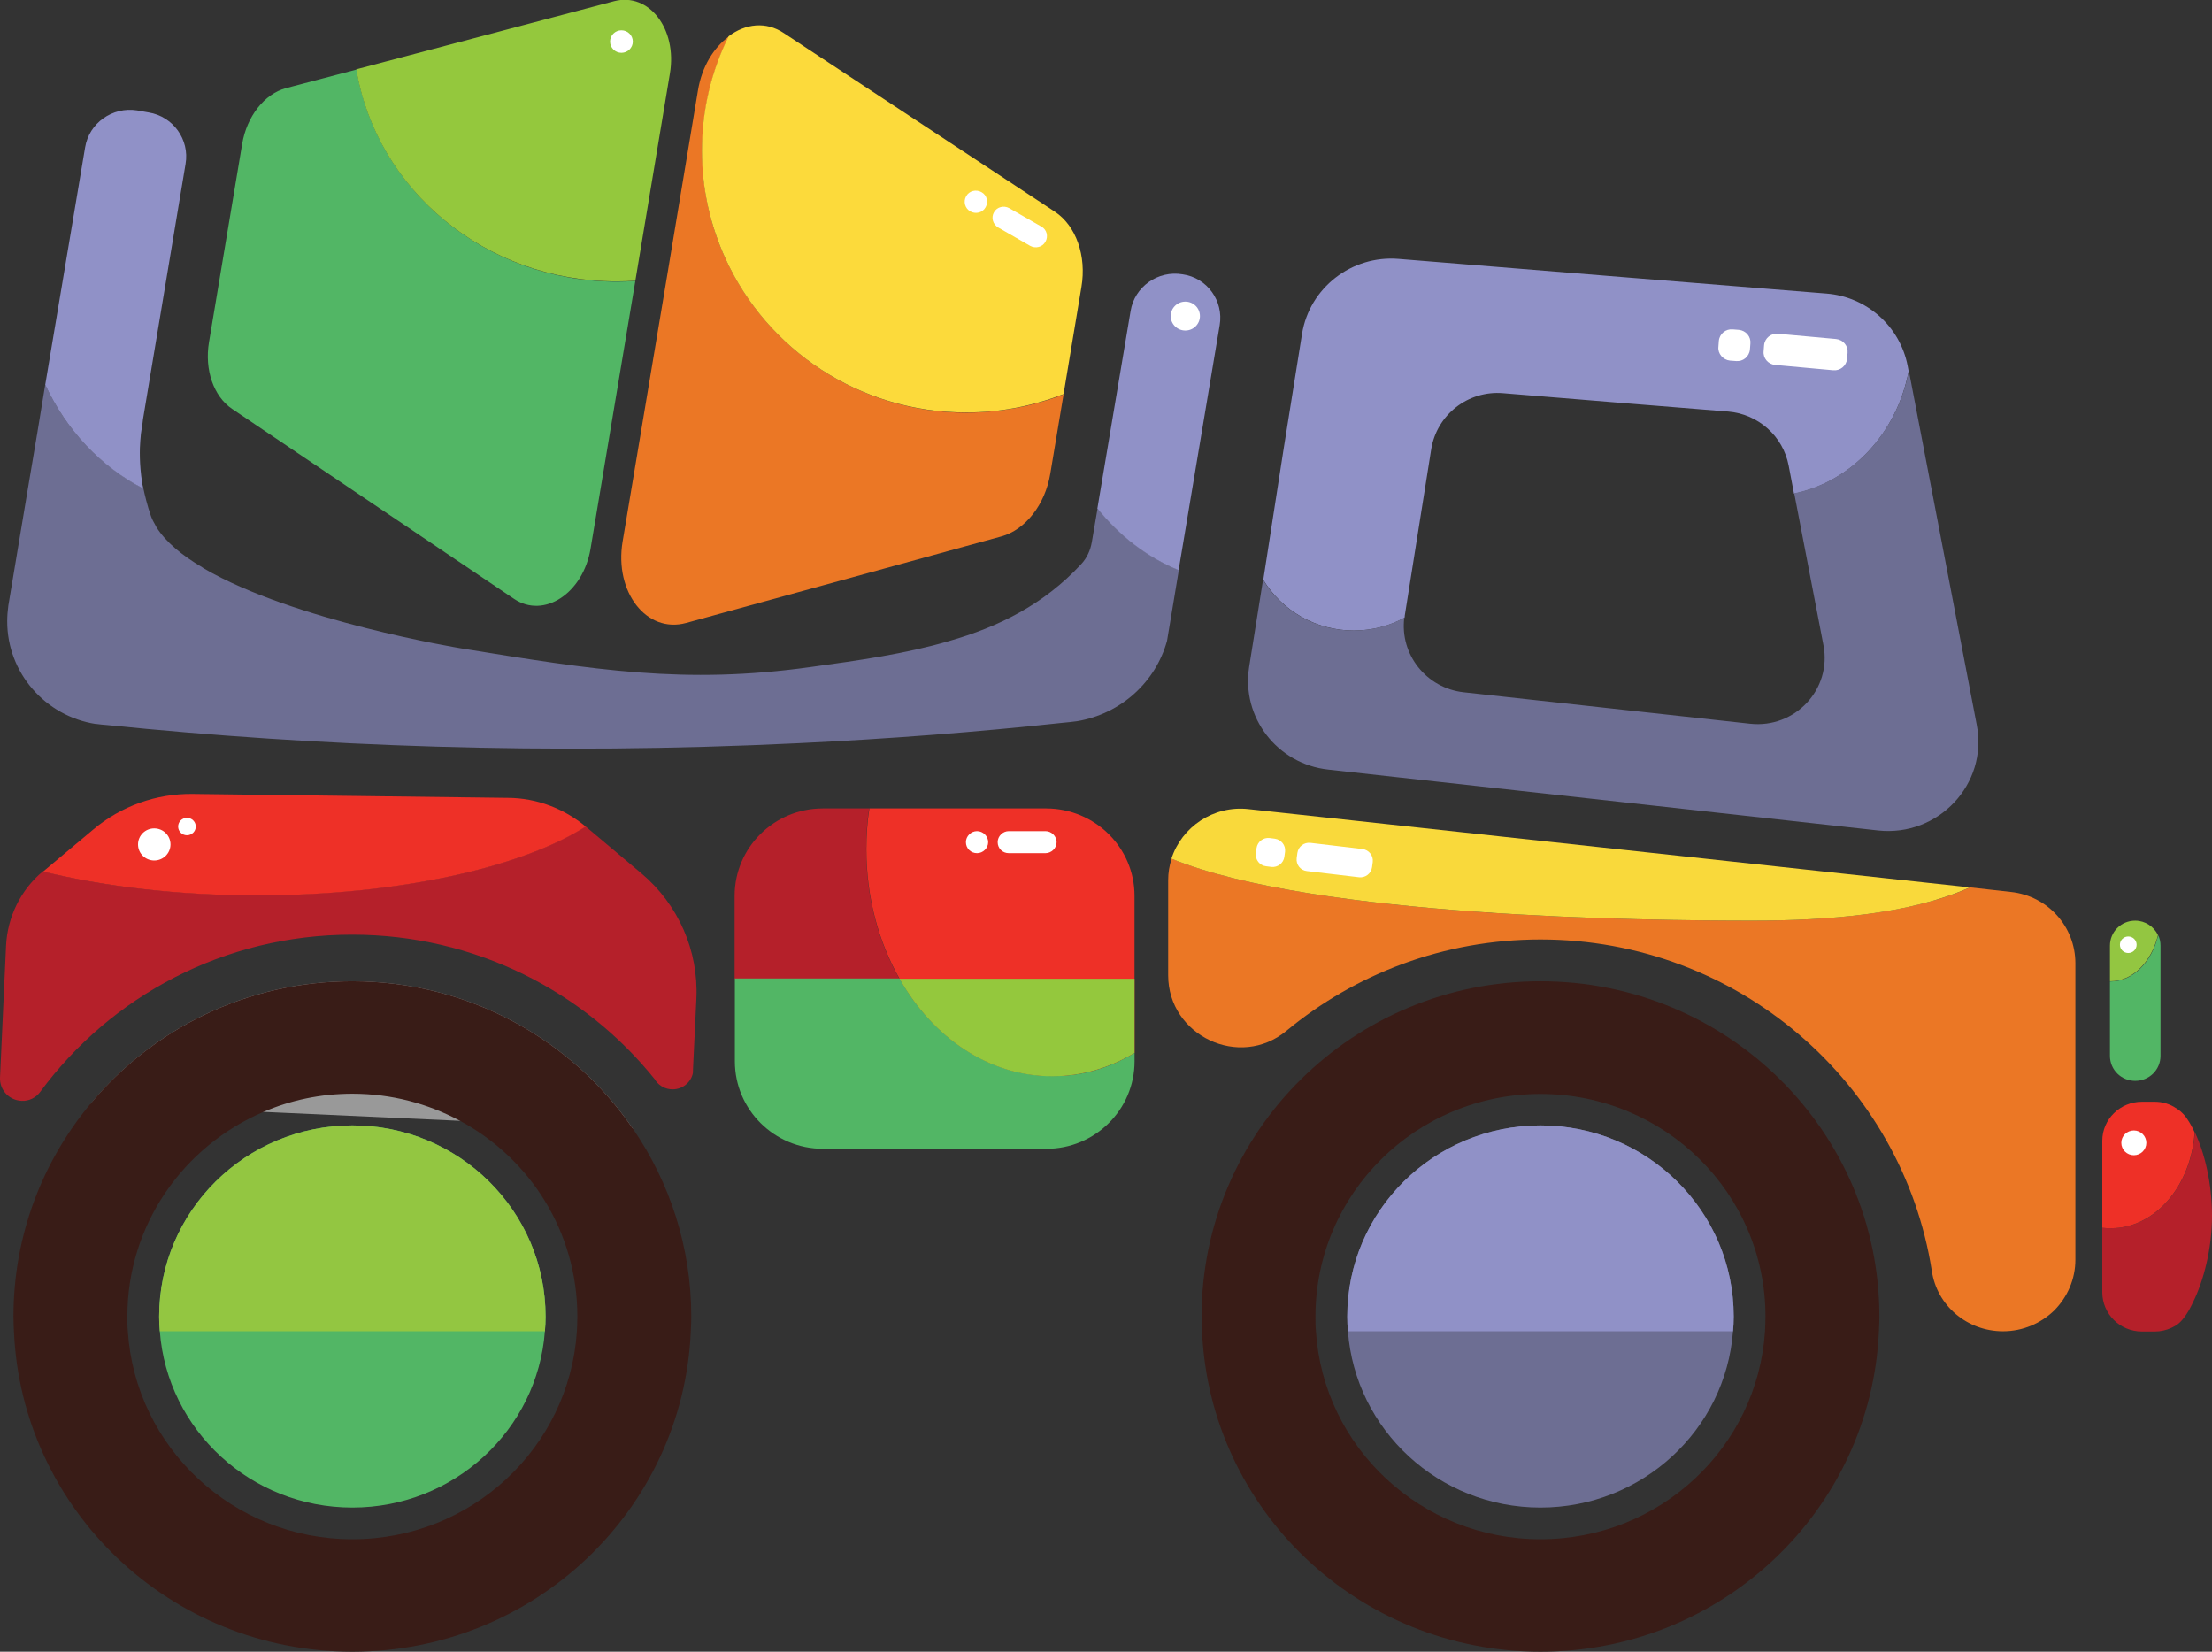 <?xml version="1.0" encoding="UTF-8"?>
<svg xmlns="http://www.w3.org/2000/svg" width="75" height="56" viewBox="0 0 75 56" fill="none">
  <rect x="0" y="0" width="75" height="56" fill="#333333" stroke="none"/>
  <g clip-path="url(#clip0_301_972)">
    <path d="M45.68 44.638C45.68 44.809 45.688 44.973 45.703 45.136C45.955 48.483 48.786 51.113 52.231 51.113C55.676 51.113 58.507 48.483 58.759 45.136C58.775 44.973 58.783 44.802 58.783 44.638C58.783 41.058 55.849 38.156 52.231 38.156C48.613 38.156 45.68 41.058 45.68 44.638Z" fill="#6D6E93"></path>
    <path d="M42.833 19.658C43.454 20.685 44.594 21.378 45.9 21.378C46.521 21.378 47.119 21.222 47.622 20.942C47.63 20.918 47.63 20.895 47.63 20.872L48.495 15.432L48.527 15.23C48.715 14.062 49.777 13.23 50.965 13.331L55.424 13.697L58.594 13.953C59.616 14.039 60.458 14.786 60.647 15.79L60.828 16.739C62.778 16.335 64.32 14.685 64.713 12.584C64.713 12.576 64.713 12.576 64.713 12.576L64.681 12.405C64.422 11.066 63.297 10.062 61.929 9.953L55.377 9.424L47.426 8.778C45.829 8.646 44.398 9.759 44.146 11.323L43.525 15.206L42.833 19.658Z" fill="#9091C7"></path>
    <path d="M45.042 26.093L63.675 28.156C65.719 28.381 67.41 26.584 67.025 24.584L64.721 12.568C64.32 14.669 62.786 16.327 60.835 16.724L61.826 21.875C62.117 23.37 60.859 24.708 59.333 24.537L49.628 23.471C48.361 23.331 47.457 22.187 47.614 20.942C47.103 21.222 46.513 21.378 45.892 21.378C44.594 21.378 43.454 20.693 42.825 19.658L42.353 22.615C42.085 24.319 43.304 25.907 45.042 26.093Z" fill="#6D6E93"></path>
    <path d="M45.68 44.638C45.68 44.809 45.688 44.973 45.703 45.136H58.759C58.775 44.973 58.783 44.802 58.783 44.638C58.783 41.058 55.849 38.156 52.231 38.156C48.613 38.156 45.68 41.058 45.68 44.638Z" fill="#9091C7"></path>
    <path d="M39.608 29.844V33.066C39.608 35.113 42.03 36.265 43.619 34.949C45.947 33.02 48.959 31.852 52.231 31.852C58.94 31.852 64.5 36.724 65.499 43.082C65.672 44.272 66.703 45.136 67.914 45.136C68.59 45.136 69.204 44.864 69.652 44.428C70.092 43.984 70.368 43.377 70.368 42.708V32.661C70.368 31.416 69.432 30.374 68.181 30.241L66.797 30.086C64.799 30.981 62.007 31.214 59.451 31.214C55.833 31.214 44.594 31.105 39.726 29.113C39.647 29.346 39.608 29.588 39.608 29.844Z" fill="#EB7725"></path>
    <path d="M71.28 41.627V43.813C71.28 44.545 71.878 45.144 72.625 45.144H73.058C73.262 45.144 73.466 45.097 73.639 45.012C73.718 44.973 73.797 44.934 73.868 44.872C74.033 44.732 74.198 44.49 74.347 44.171C74.709 43.447 75 42.35 75 41.222C75 40.117 74.749 39.082 74.418 38.389C74.292 40.21 73.073 41.642 71.579 41.642C71.477 41.642 71.382 41.642 71.28 41.627Z" fill="#B5202A"></path>
    <path d="M71.28 38.677V41.627C71.382 41.642 71.477 41.642 71.571 41.642C73.065 41.642 74.292 40.21 74.41 38.389C74.332 38.218 74.245 38.062 74.159 37.938C74.135 37.899 74.103 37.86 74.08 37.829C73.993 37.728 73.899 37.642 73.797 37.58C73.789 37.572 73.781 37.572 73.781 37.572C73.577 37.432 73.325 37.354 73.058 37.354H72.625C71.886 37.354 71.28 37.946 71.28 38.677Z" fill="#EE3027"></path>
    <path d="M71.54 33.269V35.798C71.54 36.265 71.917 36.646 72.397 36.646C72.869 36.646 73.254 36.272 73.254 35.798V32.062C73.254 31.938 73.231 31.813 73.175 31.712C72.955 32.623 72.318 33.276 71.563 33.276H71.54V33.269Z" fill="#52B665"></path>
    <path d="M71.54 32.062V33.269H71.555C72.31 33.269 72.947 32.615 73.168 31.704C73.034 31.416 72.735 31.214 72.397 31.214C71.917 31.214 71.54 31.595 71.54 32.062Z" fill="#93C641"></path>
    <path opacity="0.5" d="M3.067 37.432L6.937 37.603L8.935 37.697L15.588 38L17.578 38.093L21.463 38.272C19.395 35.253 15.903 33.269 11.939 33.269C8.368 33.269 5.167 34.887 3.067 37.432Z" fill="white"></path>
    <path d="M40.74 44.638C40.74 44.809 40.748 44.973 40.756 45.136C41.016 51.183 46.057 56 52.231 56C58.405 56 63.439 51.183 63.706 45.136C63.714 44.973 63.722 44.802 63.722 44.638C63.722 38.358 58.578 33.269 52.231 33.269C45.884 33.269 40.74 38.358 40.74 44.638ZM44.618 45.136C44.602 44.973 44.602 44.802 44.602 44.638C44.602 40.467 48.016 37.09 52.231 37.09C56.447 37.09 59.86 40.467 59.86 44.638C59.86 44.809 59.852 44.973 59.844 45.136C59.585 49.074 56.282 52.187 52.231 52.187C48.189 52.187 44.87 49.074 44.618 45.136Z" fill="#391C17"></path>
    <path d="M5.396 44.638C5.396 44.809 5.403 44.973 5.419 45.136C5.671 48.483 8.502 51.113 11.947 51.113C15.392 51.113 18.223 48.483 18.475 45.136C18.491 44.973 18.498 44.802 18.498 44.638C18.498 41.058 15.565 38.156 11.947 38.156C8.329 38.156 5.396 41.058 5.396 44.638Z" fill="#52B665"></path>
    <path d="M5.396 44.638C5.396 44.809 5.403 44.973 5.419 45.136H18.475C18.491 44.973 18.498 44.802 18.498 44.638C18.498 41.058 15.565 38.156 11.947 38.156C8.329 38.156 5.396 41.058 5.396 44.638Z" fill="#93C641"></path>
    <path d="M0.456 44.638C0.456 44.809 0.464 44.973 0.472 45.136C0.732 51.183 5.773 56 11.947 56C18.121 56 23.162 51.183 23.422 45.136C23.43 44.973 23.438 44.802 23.438 44.638C23.438 42.28 22.706 40.086 21.463 38.272C19.395 35.253 15.903 33.269 11.939 33.269C8.361 33.269 5.16 34.895 3.06 37.432C1.432 39.393 0.456 41.899 0.456 44.638ZM4.318 44.638C4.318 41.525 6.221 38.856 8.935 37.697C9.855 37.3 10.877 37.082 11.947 37.082C13.268 37.082 14.511 37.416 15.596 38C17.971 39.276 19.576 41.767 19.576 44.638C19.576 44.809 19.568 44.973 19.56 45.136C19.301 49.074 15.997 52.187 11.947 52.187C7.904 52.187 4.593 49.074 4.334 45.136C4.318 44.973 4.318 44.809 4.318 44.638Z" fill="#391C17"></path>
    <path d="M21.747 29.611C22.997 30.662 23.689 32.233 23.611 33.86L23.5 36.187L23.493 36.381C23.43 36.7 23.139 36.934 22.808 36.934C22.572 36.934 22.368 36.825 22.234 36.646C22.234 36.638 22.226 36.63 22.226 36.623C19.828 33.619 16.108 31.689 11.939 31.689C7.598 31.689 3.752 33.782 1.369 37.012C1.219 37.222 0.975 37.339 0.724 37.323C0.299 37.3 -0.016 36.95 7.6508e-05 36.537L0.205 32.062C0.252 31.09 0.7 30.171 1.455 29.541C3.516 30.055 6.017 30.35 8.722 30.35C13.512 30.35 17.68 29.409 19.851 28.016L21.747 29.611Z" fill="#B5202A"></path>
    <path d="M19.859 28.023C17.688 29.409 13.512 30.358 8.73 30.358C6.025 30.358 3.523 30.055 1.463 29.549L3.17 28.117C4.106 27.331 5.301 26.903 6.528 26.918L17.232 27.051C18.192 27.058 19.12 27.409 19.859 28.023Z" fill="#EE3027"></path>
    <path d="M39.718 29.113C44.586 31.105 55.833 31.214 59.443 31.214C61.999 31.214 64.791 30.988 66.789 30.086L42.329 27.432C41.142 27.3 40.064 28.039 39.718 29.113Z" fill="#F9D93B"></path>
    <path d="M60.19 12.373L62.157 12.553C62.392 12.576 62.605 12.405 62.628 12.163L62.644 11.961C62.668 11.728 62.495 11.518 62.251 11.494L60.285 11.315C60.049 11.292 59.836 11.463 59.813 11.704L59.797 11.907C59.773 12.14 59.947 12.35 60.19 12.373Z" fill="white"></path>
    <path d="M58.657 12.226L58.861 12.241C59.097 12.265 59.31 12.093 59.333 11.852L59.349 11.65C59.373 11.416 59.2 11.206 58.956 11.183L58.751 11.167C58.515 11.144 58.303 11.315 58.279 11.556L58.264 11.759C58.24 11.992 58.421 12.202 58.657 12.226Z" fill="white"></path>
    <path d="M44.311 29.533L46.081 29.743C46.293 29.767 46.49 29.619 46.521 29.401L46.545 29.222C46.568 29.012 46.419 28.817 46.199 28.786L44.429 28.576C44.217 28.553 44.02 28.7 43.989 28.918L43.965 29.097C43.941 29.315 44.091 29.51 44.311 29.533Z" fill="white"></path>
    <path d="M42.927 29.37L43.108 29.393C43.32 29.416 43.517 29.268 43.548 29.051L43.572 28.872C43.595 28.662 43.446 28.467 43.226 28.436L43.045 28.413C42.832 28.389 42.636 28.537 42.604 28.755L42.581 28.934C42.557 29.152 42.714 29.346 42.927 29.37Z" fill="white"></path>
    <path d="M72.161 32.311C72.317 32.311 72.444 32.186 72.444 32.031C72.444 31.876 72.317 31.751 72.161 31.751C72.004 31.751 71.878 31.876 71.878 32.031C71.878 32.186 72.004 32.311 72.161 32.311Z" fill="white"></path>
    <path d="M72.35 39.167C72.584 39.167 72.774 38.979 72.774 38.747C72.774 38.515 72.584 38.327 72.35 38.327C72.115 38.327 71.925 38.515 71.925 38.747C71.925 38.979 72.115 39.167 72.35 39.167Z" fill="white"></path>
    <path d="M30.492 33.183H24.908V30.373C24.908 28.739 26.245 27.409 27.897 27.409H29.47C29.399 27.852 29.368 28.319 29.368 28.794C29.368 30.428 29.785 31.938 30.492 33.183Z" fill="#B5202A"></path>
    <path d="M38.467 30.373V35.697C37.626 36.202 36.682 36.49 35.675 36.49C33.528 36.49 31.633 35.183 30.5 33.183C29.792 31.938 29.375 30.428 29.375 28.794C29.375 28.319 29.407 27.86 29.478 27.409H35.479C37.13 27.416 38.467 28.739 38.467 30.373Z" fill="#EE3027"></path>
    <path d="M38.468 35.697V35.984C38.468 37.619 37.13 38.949 35.479 38.949H27.905C26.253 38.949 24.916 37.619 24.916 35.984V33.175H30.5C31.633 35.175 33.528 36.483 35.675 36.483C36.674 36.498 37.618 36.21 38.468 35.697Z" fill="#52B665"></path>
    <path d="M38.467 33.183V35.697C37.626 36.202 36.682 36.49 35.675 36.49C33.528 36.49 31.633 35.183 30.5 33.183H38.467Z" fill="#94C83D"></path>
    <path d="M21.542 9.525L20.024 18.599C19.772 20.117 18.443 20.988 17.429 20.304L7.865 13.86C7.244 13.44 6.929 12.537 7.086 11.603L8.211 4.879C8.368 3.946 8.966 3.183 9.697 2.988L12.088 2.358C12.765 6.428 16.461 9.549 20.921 9.549C21.125 9.549 21.33 9.541 21.542 9.525Z" fill="#52B665"></path>
    <path d="M22.714 2.49L21.542 9.518C21.33 9.533 21.125 9.541 20.913 9.541C16.453 9.541 12.757 6.428 12.081 2.35L20.826 0.039C22.006 -0.265 22.966 0.981 22.714 2.49Z" fill="#94C83D"></path>
    <path d="M36.061 13.37L35.612 16.055C35.439 17.105 34.771 17.961 33.953 18.187L23.264 21.121C21.927 21.486 20.826 20.078 21.109 18.366L22.612 9.393L23.666 3.058C23.799 2.257 24.2 1.611 24.712 1.237C24.13 2.412 23.807 3.728 23.807 5.121C23.807 6.428 24.09 7.665 24.609 8.786C26.017 11.852 29.14 13.992 32.773 13.992C33.937 13.984 35.046 13.767 36.061 13.37Z" fill="#EB7725"></path>
    <path d="M36.666 9.735L36.061 13.362C35.038 13.759 33.929 13.985 32.765 13.985C29.132 13.985 26.009 11.852 24.602 8.778C24.09 7.658 23.799 6.42 23.799 5.113C23.799 3.72 24.122 2.405 24.704 1.23C25.27 0.802 25.97 0.716 26.576 1.121L29.572 3.097L35.762 7.175C36.486 7.65 36.847 8.677 36.666 9.735Z" fill="#FCDA3B"></path>
    <path d="M39.97 19.323L39.694 20.981L39.569 21.728C39.183 23.128 38.003 24.202 36.525 24.451C36.367 24.475 36.194 24.49 36.029 24.506C33.159 24.817 30.17 25.051 27.063 25.198C18.538 25.611 10.681 25.3 3.649 24.584C3.516 24.576 3.39 24.56 3.264 24.545C3.256 24.545 3.248 24.545 3.24 24.545C1.542 24.28 0.244 22.817 0.244 21.066C0.244 20.879 0.26 20.7 0.283 20.529C0.503 19.206 0.724 17.891 0.944 16.576L1.266 14.669L1.534 13.035C2.234 14.568 3.413 15.806 4.861 16.56C4.908 16.778 4.994 17.144 5.12 17.502C5.159 17.611 5.215 17.712 5.277 17.821C5.285 17.837 5.293 17.852 5.301 17.868C5.616 18.374 6.166 18.825 6.85 19.23C6.866 19.245 6.89 19.253 6.905 19.268C9.949 21.051 15.604 21.977 15.604 21.977C20.142 22.716 23.209 23.214 27.488 22.615C29.14 22.389 30.721 22.163 32.175 21.735C33.867 21.253 35.392 20.49 36.651 19.136L36.658 19.128C36.855 18.918 36.973 18.654 37.02 18.374L37.217 17.222C37.948 18.156 38.9 18.887 39.97 19.323Z" fill="#6D6E93"></path>
    <path d="M6.292 5.556L4.845 14.233V14.241C4.821 14.521 4.782 14.553 4.758 14.934C4.735 15.206 4.719 15.728 4.821 16.374C4.821 16.374 4.829 16.444 4.861 16.568C3.413 15.821 2.242 14.576 1.534 13.043L2.886 4.996C3.02 4.171 3.815 3.611 4.648 3.743L5.041 3.813C5.867 3.946 6.434 4.732 6.292 5.556Z" fill="#9091C7"></path>
    <path d="M41.354 11.027L39.962 19.331C38.892 18.895 37.948 18.163 37.209 17.237V17.23L38.334 10.545C38.467 9.72 39.262 9.16 40.095 9.3C40.929 9.416 41.495 10.202 41.354 11.027Z" fill="#9091C7"></path>
    <path d="M40.19 11.206C40.464 11.206 40.685 10.987 40.685 10.716C40.685 10.445 40.464 10.226 40.19 10.226C39.916 10.226 39.694 10.445 39.694 10.716C39.694 10.987 39.916 11.206 40.19 11.206Z" fill="white"></path>
    <path d="M33.843 7.712L34.928 8.335C35.109 8.436 35.345 8.381 35.447 8.195C35.55 8.016 35.495 7.782 35.306 7.681L34.22 7.058C34.039 6.957 33.804 7.012 33.701 7.198C33.599 7.377 33.662 7.603 33.843 7.712Z" fill="white"></path>
    <path d="M32.899 7.167C33.08 7.269 33.316 7.214 33.418 7.027C33.52 6.848 33.465 6.615 33.277 6.514C33.096 6.412 32.86 6.467 32.758 6.654C32.655 6.833 32.718 7.066 32.899 7.167Z" fill="white"></path>
    <path d="M21.07 1.79C21.283 1.79 21.456 1.619 21.456 1.409C21.456 1.198 21.283 1.027 21.07 1.027C20.857 1.027 20.685 1.198 20.685 1.409C20.685 1.619 20.857 1.79 21.07 1.79Z" fill="white"></path>
    <path d="M34.205 28.926H35.447C35.652 28.926 35.825 28.755 35.825 28.553C35.825 28.35 35.652 28.179 35.447 28.179H34.205C34 28.179 33.827 28.35 33.827 28.553C33.827 28.763 33.992 28.926 34.205 28.926Z" fill="white"></path>
    <path d="M33.127 28.926C33.332 28.926 33.505 28.755 33.505 28.553C33.505 28.35 33.332 28.179 33.127 28.179C32.923 28.179 32.75 28.35 32.75 28.553C32.75 28.763 32.915 28.926 33.127 28.926Z" fill="white"></path>
    <path d="M5.23 29.175C5.534 29.175 5.781 28.931 5.781 28.63C5.781 28.329 5.534 28.086 5.23 28.086C4.926 28.086 4.68 28.329 4.68 28.63C4.68 28.931 4.926 29.175 5.23 29.175Z" fill="white"></path>
    <path d="M6.339 28.319C6.504 28.319 6.638 28.187 6.638 28.023C6.638 27.86 6.504 27.728 6.339 27.728C6.174 27.728 6.04 27.86 6.04 28.023C6.04 28.187 6.174 28.319 6.339 28.319Z" fill="white"></path>
  </g>
  <defs>
    <clipPath id="clip0_301_972">
      <rect width="75" height="56" fill="white"></rect>
    </clipPath>
  </defs>
</svg>
